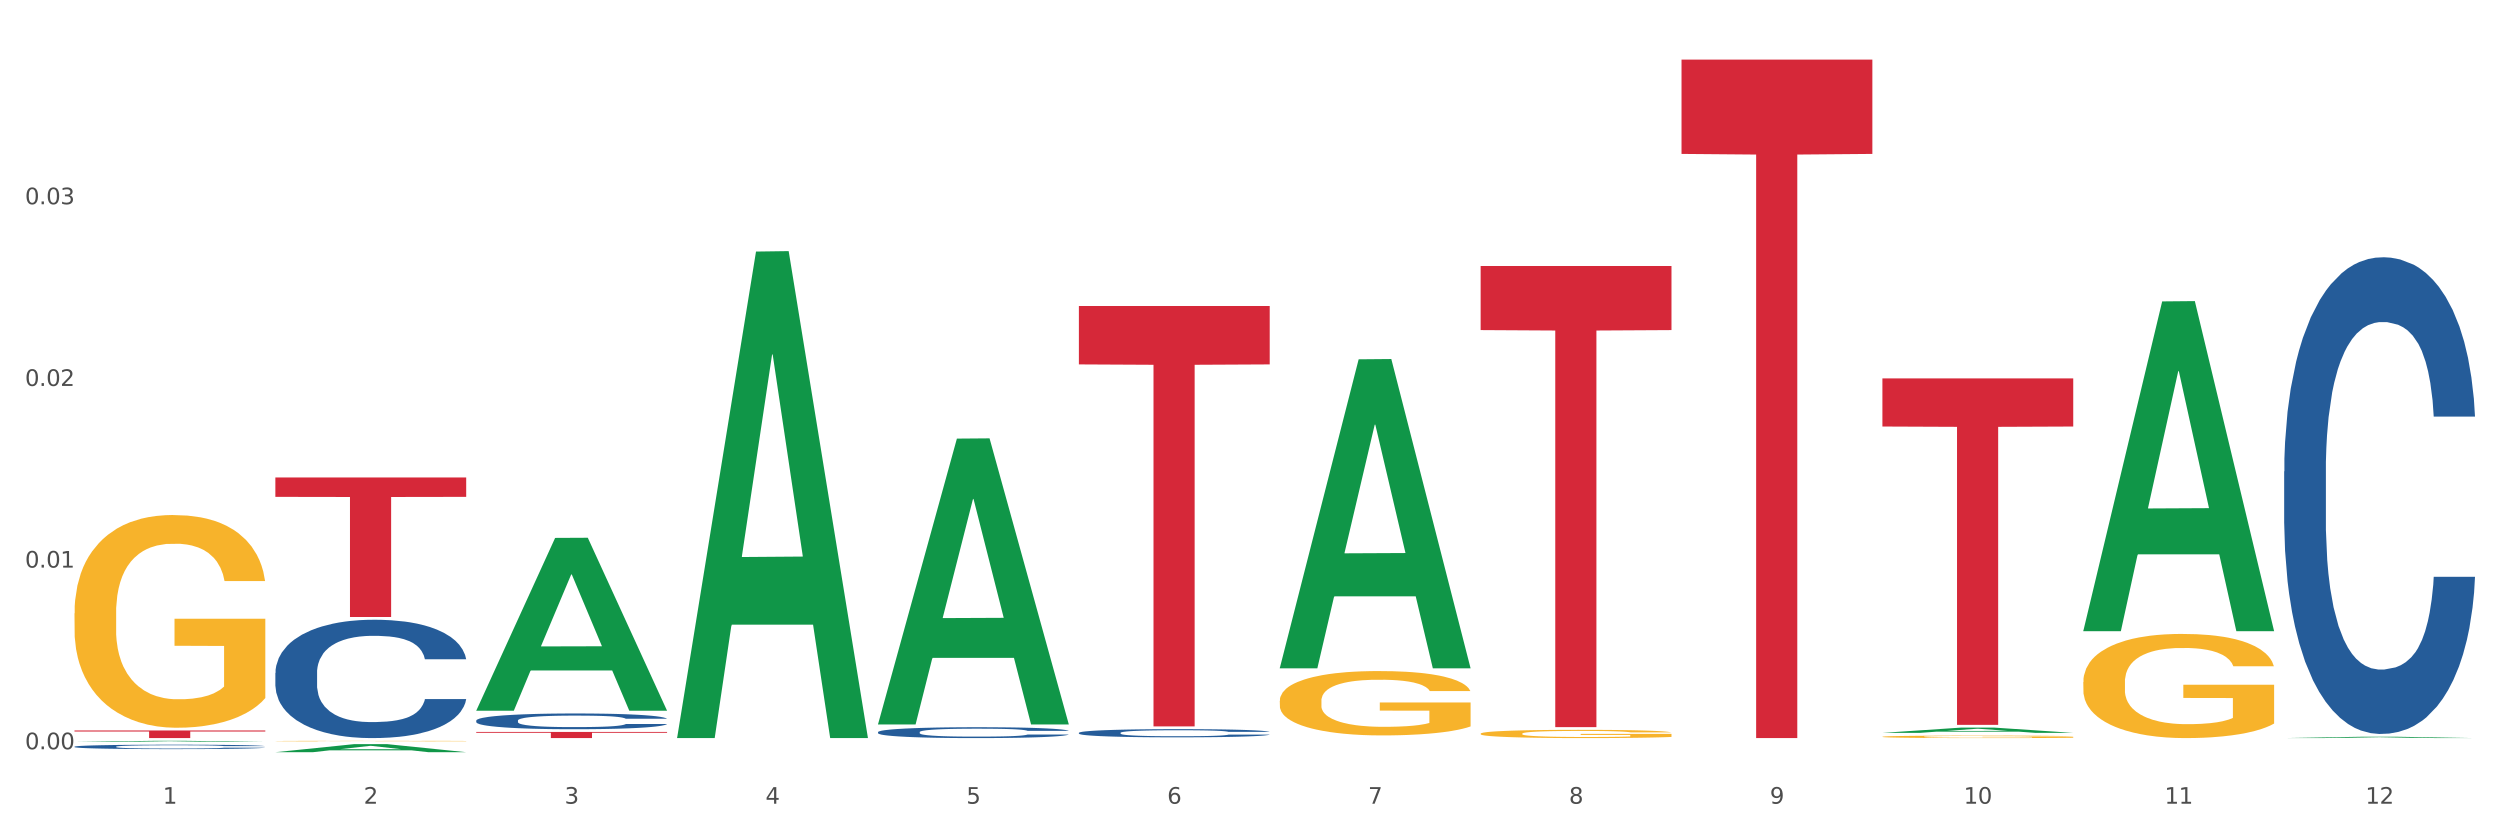 <?xml version="1.0" encoding="utf-8" standalone="no"?>
<!DOCTYPE svg PUBLIC "-//W3C//DTD SVG 1.1//EN"
  "http://www.w3.org/Graphics/SVG/1.1/DTD/svg11.dtd">
<svg xmlns:xlink="http://www.w3.org/1999/xlink" width="1080pt" height="360pt" viewBox="0 0 1080 360" xmlns="http://www.w3.org/2000/svg" version="1.1">
 <rect x="0" y="0" width="1080" height="360" fill="#333333" stroke="none"/>
 <defs>
  <style type="text/css">*{stroke-linejoin: round; stroke-linecap: butt}</style>
 </defs>
 <g id="figure_1">
  <g id="patch_1">
   <path d="M 0 360 
L 1080 360 
L 1080 0 
L 0 0 
z
" style="fill: #ffffff; stroke: #ffffff; stroke-linejoin: miter"/>
  </g>
  <g id="axes_1">
   <g id="matplotlib.axis_1">
    <g id="xtick_1">
     <g id="text_1">
      <!-- 1 -->
      <g style="fill: #4d4d4d" transform="translate(70.342 347.204) scale(0.096 -0.096)">
       <defs>
        <path id="DejaVuSans-31" d="M 794 531 
L 1825 531 
L 1825 4091 
L 703 3866 
L 703 4441 
L 1819 4666 
L 2450 4666 
L 2450 531 
L 3481 531 
L 3481 0 
L 794 0 
L 794 531 
z
" transform="scale(0.016)"/>
       </defs>
       <use xlink:href="#DejaVuSans-31"/>
      </g>
     </g>
    </g>
    <g id="xtick_2">
     <g id="text_2">
      <!-- 2 -->
      <g style="fill: #4d4d4d" transform="translate(157.122 347.204) scale(0.096 -0.096)">
       <defs>
        <path id="DejaVuSans-32" d="M 1228 531 
L 3431 531 
L 3431 0 
L 469 0 
L 469 531 
Q 828 903 1448 1529 
Q 2069 2156 2228 2338 
Q 2531 2678 2651 2914 
Q 2772 3150 2772 3378 
Q 2772 3750 2511 3984 
Q 2250 4219 1831 4219 
Q 1534 4219 1204 4116 
Q 875 4013 500 3803 
L 500 4441 
Q 881 4594 1212 4672 
Q 1544 4750 1819 4750 
Q 2544 4750 2975 4387 
Q 3406 4025 3406 3419 
Q 3406 3131 3298 2873 
Q 3191 2616 2906 2266 
Q 2828 2175 2409 1742 
Q 1991 1309 1228 531 
z
" transform="scale(0.016)"/>
       </defs>
       <use xlink:href="#DejaVuSans-32"/>
      </g>
     </g>
    </g>
    <g id="xtick_3">
     <g id="text_3">
      <!-- 3 -->
      <g style="fill: #4d4d4d" transform="translate(243.902 347.204) scale(0.096 -0.096)">
       <defs>
        <path id="DejaVuSans-33" d="M 2597 2516 
Q 3050 2419 3304 2112 
Q 3559 1806 3559 1356 
Q 3559 666 3084 287 
Q 2609 -91 1734 -91 
Q 1441 -91 1130 -33 
Q 819 25 488 141 
L 488 750 
Q 750 597 1062 519 
Q 1375 441 1716 441 
Q 2309 441 2620 675 
Q 2931 909 2931 1356 
Q 2931 1769 2642 2001 
Q 2353 2234 1838 2234 
L 1294 2234 
L 1294 2753 
L 1863 2753 
Q 2328 2753 2575 2939 
Q 2822 3125 2822 3475 
Q 2822 3834 2567 4026 
Q 2313 4219 1838 4219 
Q 1578 4219 1281 4162 
Q 984 4106 628 3988 
L 628 4550 
Q 988 4650 1302 4700 
Q 1616 4750 1894 4750 
Q 2613 4750 3031 4423 
Q 3450 4097 3450 3541 
Q 3450 3153 3228 2886 
Q 3006 2619 2597 2516 
z
" transform="scale(0.016)"/>
       </defs>
       <use xlink:href="#DejaVuSans-33"/>
      </g>
     </g>
    </g>
    <g id="xtick_4">
     <g id="text_4">
      <!-- 4 -->
      <g style="fill: #4d4d4d" transform="translate(330.683 347.204) scale(0.096 -0.096)">
       <defs>
        <path id="DejaVuSans-34" d="M 2419 4116 
L 825 1625 
L 2419 1625 
L 2419 4116 
z
M 2253 4666 
L 3047 4666 
L 3047 1625 
L 3713 1625 
L 3713 1100 
L 3047 1100 
L 3047 0 
L 2419 0 
L 2419 1100 
L 313 1100 
L 313 1709 
L 2253 4666 
z
" transform="scale(0.016)"/>
       </defs>
       <use xlink:href="#DejaVuSans-34"/>
      </g>
     </g>
    </g>
    <g id="xtick_5">
     <g id="text_5">
      <!-- 5 -->
      <g style="fill: #4d4d4d" transform="translate(417.463 347.204) scale(0.096 -0.096)">
       <defs>
        <path id="DejaVuSans-35" d="M 691 4666 
L 3169 4666 
L 3169 4134 
L 1269 4134 
L 1269 2991 
Q 1406 3038 1543 3061 
Q 1681 3084 1819 3084 
Q 2600 3084 3056 2656 
Q 3513 2228 3513 1497 
Q 3513 744 3044 326 
Q 2575 -91 1722 -91 
Q 1428 -91 1123 -41 
Q 819 9 494 109 
L 494 744 
Q 775 591 1075 516 
Q 1375 441 1709 441 
Q 2250 441 2565 725 
Q 2881 1009 2881 1497 
Q 2881 1984 2565 2268 
Q 2250 2553 1709 2553 
Q 1456 2553 1204 2497 
Q 953 2441 691 2322 
L 691 4666 
z
" transform="scale(0.016)"/>
       </defs>
       <use xlink:href="#DejaVuSans-35"/>
      </g>
     </g>
    </g>
    <g id="xtick_6">
     <g id="text_6">
      <!-- 6 -->
      <g style="fill: #4d4d4d" transform="translate(504.243 347.204) scale(0.096 -0.096)">
       <defs>
        <path id="DejaVuSans-36" d="M 2113 2584 
Q 1688 2584 1439 2293 
Q 1191 2003 1191 1497 
Q 1191 994 1439 701 
Q 1688 409 2113 409 
Q 2538 409 2786 701 
Q 3034 994 3034 1497 
Q 3034 2003 2786 2293 
Q 2538 2584 2113 2584 
z
M 3366 4563 
L 3366 3988 
Q 3128 4100 2886 4159 
Q 2644 4219 2406 4219 
Q 1781 4219 1451 3797 
Q 1122 3375 1075 2522 
Q 1259 2794 1537 2939 
Q 1816 3084 2150 3084 
Q 2853 3084 3261 2657 
Q 3669 2231 3669 1497 
Q 3669 778 3244 343 
Q 2819 -91 2113 -91 
Q 1303 -91 875 529 
Q 447 1150 447 2328 
Q 447 3434 972 4092 
Q 1497 4750 2381 4750 
Q 2619 4750 2861 4703 
Q 3103 4656 3366 4563 
z
" transform="scale(0.016)"/>
       </defs>
       <use xlink:href="#DejaVuSans-36"/>
      </g>
     </g>
    </g>
    <g id="xtick_7">
     <g id="text_7">
      <!-- 7 -->
      <g style="fill: #4d4d4d" transform="translate(591.024 347.204) scale(0.096 -0.096)">
       <defs>
        <path id="DejaVuSans-37" d="M 525 4666 
L 3525 4666 
L 3525 4397 
L 1831 0 
L 1172 0 
L 2766 4134 
L 525 4134 
L 525 4666 
z
" transform="scale(0.016)"/>
       </defs>
       <use xlink:href="#DejaVuSans-37"/>
      </g>
     </g>
    </g>
    <g id="xtick_8">
     <g id="text_8">
      <!-- 8 -->
      <g style="fill: #4d4d4d" transform="translate(677.804 347.204) scale(0.096 -0.096)">
       <defs>
        <path id="DejaVuSans-38" d="M 2034 2216 
Q 1584 2216 1326 1975 
Q 1069 1734 1069 1313 
Q 1069 891 1326 650 
Q 1584 409 2034 409 
Q 2484 409 2743 651 
Q 3003 894 3003 1313 
Q 3003 1734 2745 1975 
Q 2488 2216 2034 2216 
z
M 1403 2484 
Q 997 2584 770 2862 
Q 544 3141 544 3541 
Q 544 4100 942 4425 
Q 1341 4750 2034 4750 
Q 2731 4750 3128 4425 
Q 3525 4100 3525 3541 
Q 3525 3141 3298 2862 
Q 3072 2584 2669 2484 
Q 3125 2378 3379 2068 
Q 3634 1759 3634 1313 
Q 3634 634 3220 271 
Q 2806 -91 2034 -91 
Q 1263 -91 848 271 
Q 434 634 434 1313 
Q 434 1759 690 2068 
Q 947 2378 1403 2484 
z
M 1172 3481 
Q 1172 3119 1398 2916 
Q 1625 2713 2034 2713 
Q 2441 2713 2670 2916 
Q 2900 3119 2900 3481 
Q 2900 3844 2670 4047 
Q 2441 4250 2034 4250 
Q 1625 4250 1398 4047 
Q 1172 3844 1172 3481 
z
" transform="scale(0.016)"/>
       </defs>
       <use xlink:href="#DejaVuSans-38"/>
      </g>
     </g>
    </g>
    <g id="xtick_9">
     <g id="text_9">
      <!-- 9 -->
      <g style="fill: #4d4d4d" transform="translate(764.584 347.204) scale(0.096 -0.096)">
       <defs>
        <path id="DejaVuSans-39" d="M 703 97 
L 703 672 
Q 941 559 1184 500 
Q 1428 441 1663 441 
Q 2288 441 2617 861 
Q 2947 1281 2994 2138 
Q 2813 1869 2534 1725 
Q 2256 1581 1919 1581 
Q 1219 1581 811 2004 
Q 403 2428 403 3163 
Q 403 3881 828 4315 
Q 1253 4750 1959 4750 
Q 2769 4750 3195 4129 
Q 3622 3509 3622 2328 
Q 3622 1225 3098 567 
Q 2575 -91 1691 -91 
Q 1453 -91 1209 -44 
Q 966 3 703 97 
z
M 1959 2075 
Q 2384 2075 2632 2365 
Q 2881 2656 2881 3163 
Q 2881 3666 2632 3958 
Q 2384 4250 1959 4250 
Q 1534 4250 1286 3958 
Q 1038 3666 1038 3163 
Q 1038 2656 1286 2365 
Q 1534 2075 1959 2075 
z
" transform="scale(0.016)"/>
       </defs>
       <use xlink:href="#DejaVuSans-39"/>
      </g>
     </g>
    </g>
    <g id="xtick_10">
     <g id="text_10">
      <!-- 10 -->
      <g style="fill: #4d4d4d" transform="translate(848.311 347.204) scale(0.096 -0.096)">
       <defs>
        <path id="DejaVuSans-30" d="M 2034 4250 
Q 1547 4250 1301 3770 
Q 1056 3291 1056 2328 
Q 1056 1369 1301 889 
Q 1547 409 2034 409 
Q 2525 409 2770 889 
Q 3016 1369 3016 2328 
Q 3016 3291 2770 3770 
Q 2525 4250 2034 4250 
z
M 2034 4750 
Q 2819 4750 3233 4129 
Q 3647 3509 3647 2328 
Q 3647 1150 3233 529 
Q 2819 -91 2034 -91 
Q 1250 -91 836 529 
Q 422 1150 422 2328 
Q 422 3509 836 4129 
Q 1250 4750 2034 4750 
z
" transform="scale(0.016)"/>
       </defs>
       <use xlink:href="#DejaVuSans-31"/>
       <use xlink:href="#DejaVuSans-30" transform="translate(63.623 0)"/>
      </g>
     </g>
    </g>
    <g id="xtick_11">
     <g id="text_11">
      <!-- 11 -->
      <g style="fill: #4d4d4d" transform="translate(935.091 347.204) scale(0.096 -0.096)">
       <use xlink:href="#DejaVuSans-31"/>
       <use xlink:href="#DejaVuSans-31" transform="translate(63.623 0)"/>
      </g>
     </g>
    </g>
    <g id="xtick_12">
     <g id="text_12">
      <!-- 12 -->
      <g style="fill: #4d4d4d" transform="translate(1021.871 347.204) scale(0.096 -0.096)">
       <use xlink:href="#DejaVuSans-31"/>
       <use xlink:href="#DejaVuSans-32" transform="translate(63.623 0)"/>
      </g>
     </g>
    </g>
    <g id="xtick_13"/>
    <g id="xtick_14"/>
    <g id="xtick_15"/>
    <g id="xtick_16"/>
    <g id="xtick_17"/>
    <g id="xtick_18"/>
    <g id="xtick_19"/>
    <g id="xtick_20"/>
    <g id="xtick_21"/>
    <g id="xtick_22"/>
    <g id="xtick_23"/>
   </g>
   <g id="matplotlib.axis_2">
    <g id="ytick_1">
     <g id="text_13">
      <!-- 0.00 -->
      <g style="fill: #4d4d4d" transform="translate(10.8 323.682) scale(0.096 -0.096)">
       <defs>
        <path id="DejaVuSans-2e" d="M 684 794 
L 1344 794 
L 1344 0 
L 684 0 
L 684 794 
z
" transform="scale(0.016)"/>
       </defs>
       <use xlink:href="#DejaVuSans-30"/>
       <use xlink:href="#DejaVuSans-2e" transform="translate(63.623 0)"/>
       <use xlink:href="#DejaVuSans-30" transform="translate(95.41 0)"/>
       <use xlink:href="#DejaVuSans-30" transform="translate(159.033 0)"/>
      </g>
     </g>
    </g>
    <g id="ytick_2">
     <g id="text_14">
      <!-- 0.01 -->
      <g style="fill: #4d4d4d" transform="translate(10.8 245.202) scale(0.096 -0.096)">
       <use xlink:href="#DejaVuSans-30"/>
       <use xlink:href="#DejaVuSans-2e" transform="translate(63.623 0)"/>
       <use xlink:href="#DejaVuSans-30" transform="translate(95.41 0)"/>
       <use xlink:href="#DejaVuSans-31" transform="translate(159.033 0)"/>
      </g>
     </g>
    </g>
    <g id="ytick_3">
     <g id="text_15">
      <!-- 0.02 -->
      <g style="fill: #4d4d4d" transform="translate(10.8 166.722) scale(0.096 -0.096)">
       <use xlink:href="#DejaVuSans-30"/>
       <use xlink:href="#DejaVuSans-2e" transform="translate(63.623 0)"/>
       <use xlink:href="#DejaVuSans-30" transform="translate(95.41 0)"/>
       <use xlink:href="#DejaVuSans-32" transform="translate(159.033 0)"/>
      </g>
     </g>
    </g>
    <g id="ytick_4">
     <g id="text_16">
      <!-- 0.03 -->
      <g style="fill: #4d4d4d" transform="translate(10.8 88.242) scale(0.096 -0.096)">
       <use xlink:href="#DejaVuSans-30"/>
       <use xlink:href="#DejaVuSans-2e" transform="translate(63.623 0)"/>
       <use xlink:href="#DejaVuSans-30" transform="translate(95.41 0)"/>
       <use xlink:href="#DejaVuSans-33" transform="translate(159.033 0)"/>
      </g>
     </g>
    </g>
    <g id="ytick_5"/>
    <g id="ytick_6"/>
    <g id="ytick_7"/>
    <g id="ytick_8"/>
   </g>
   <g id="PolyCollection_1">
    <path d="M 32.175 320.521 
L 32.26 320.52 
L 66.256 320.035 
L 80.365 320.035 
L 114.616 320.521 
L 98.298 320.521 
L 90.904 320.408 
L 55.803 320.408 
L 55.548 320.41 
L 48.408 320.521 
L 32.175 320.521 
L 32.175 320.521 
L 60.222 320.34 
L 86.484 320.34 
L 73.481 320.138 
L 73.311 320.138 
L 73.141 320.139 
L 60.137 320.34 
L 60.222 320.34 
L 32.175 320.521 
z
" clip-path="url(#pc1772001e5)" style="fill: #109648"/>
    <path d="M 813.198 318.277 
L 813.295 318.276 
L 813.295 318.24 
L 813.49 318.209 
L 814.463 318.135 
L 815.923 318.074 
L 816.994 318.042 
L 818.065 318.015 
L 819.33 317.988 
L 820.887 317.961 
L 823.71 317.92 
L 825.462 317.9 
L 827.603 317.878 
L 831.497 317.846 
L 834.319 317.829 
L 837.239 317.814 
L 842.009 317.796 
L 845.123 317.788 
L 848.433 317.782 
L 852.423 317.778 
L 855.441 317.777 
L 862.059 317.78 
L 867.705 317.789 
L 870.43 317.796 
L 873.934 317.808 
L 875.783 317.816 
L 878.801 317.832 
L 881.915 317.852 
L 884.057 317.87 
L 887.269 317.904 
L 889.702 317.937 
L 891.941 317.979 
L 893.109 318.007 
L 893.985 318.034 
L 894.763 318.064 
L 895.542 318.113 
L 878.022 318.113 
L 877.341 318.078 
L 876.27 318.046 
L 874.713 318.014 
L 873.35 317.994 
L 871.014 317.97 
L 868.873 317.954 
L 866.634 317.942 
L 863.909 317.932 
L 861.767 317.927 
L 858.75 317.923 
L 852.813 317.924 
L 848.822 317.932 
L 846.097 317.942 
L 844.345 317.951 
L 842.787 317.961 
L 841.035 317.975 
L 838.991 317.995 
L 837.531 318.014 
L 836.071 318.038 
L 834.903 318.061 
L 833.833 318.089 
L 832.957 318.119 
L 832.275 318.149 
L 831.691 318.187 
L 831.205 318.249 
L 831.205 318.384 
L 831.399 318.415 
L 831.886 318.455 
L 832.47 318.486 
L 833.443 318.522 
L 834.319 318.547 
L 835.974 318.582 
L 837.823 318.612 
L 839.283 318.631 
L 840.743 318.646 
L 843.274 318.668 
L 846.097 318.686 
L 848.53 318.697 
L 851.839 318.707 
L 854.078 318.711 
L 856.025 318.713 
L 860.794 318.713 
L 864.201 318.71 
L 867.997 318.703 
L 870.917 318.694 
L 873.35 318.683 
L 876.075 318.665 
L 877.827 318.648 
L 877.827 318.442 
L 856.414 318.441 
L 856.414 318.304 
L 895.639 318.304 
L 895.639 318.707 
L 893.985 318.727 
L 892.135 318.746 
L 890.189 318.763 
L 887.269 318.784 
L 883.765 318.803 
L 880.65 318.817 
L 877.341 318.829 
L 873.447 318.84 
L 868.386 318.85 
L 865.271 318.854 
L 861.378 318.857 
L 856.803 318.858 
L 852.813 318.856 
L 848.919 318.851 
L 844.831 318.842 
L 840.841 318.829 
L 837.823 318.816 
L 834.806 318.8 
L 831.594 318.78 
L 829.063 318.76 
L 827.117 318.742 
L 824.975 318.719 
L 822.639 318.69 
L 820.887 318.663 
L 819.33 318.636 
L 817.675 318.6 
L 816.507 318.569 
L 815.339 318.531 
L 814.658 318.502 
L 813.879 318.458 
L 813.295 318.396 
L 813.198 318.277 
z
" clip-path="url(#pc1772001e5)" style="fill: #f7b32b"/>
    <path d="M 899.978 294.651 
L 900.076 294.61 
L 900.076 293.131 
L 900.27 291.857 
L 901.244 288.774 
L 902.704 286.226 
L 903.774 284.87 
L 904.845 283.761 
L 906.11 282.651 
L 907.668 281.5 
L 910.49 279.815 
L 912.242 278.952 
L 914.384 278.048 
L 918.277 276.733 
L 921.1 275.993 
L 924.02 275.377 
L 928.789 274.637 
L 931.904 274.308 
L 935.213 274.062 
L 939.204 273.897 
L 942.221 273.856 
L 948.84 273.979 
L 954.485 274.349 
L 957.21 274.637 
L 960.714 275.13 
L 962.564 275.459 
L 965.581 276.116 
L 968.696 276.979 
L 970.837 277.719 
L 974.049 279.117 
L 976.482 280.514 
L 978.721 282.24 
L 979.889 283.432 
L 980.765 284.541 
L 981.544 285.815 
L 982.322 287.829 
L 964.802 287.829 
L 964.121 286.391 
L 963.05 285.035 
L 961.493 283.719 
L 960.13 282.897 
L 957.794 281.87 
L 955.653 281.212 
L 953.414 280.719 
L 950.689 280.308 
L 948.548 280.103 
L 945.53 279.938 
L 939.593 279.98 
L 935.602 280.308 
L 932.877 280.719 
L 931.125 281.089 
L 929.568 281.5 
L 927.816 282.076 
L 925.772 282.939 
L 924.312 283.719 
L 922.852 284.706 
L 921.684 285.692 
L 920.613 286.843 
L 919.737 288.076 
L 919.056 289.35 
L 918.472 290.911 
L 917.985 293.501 
L 917.985 299.131 
L 918.18 300.405 
L 918.666 302.09 
L 919.25 303.364 
L 920.224 304.884 
L 921.1 305.912 
L 922.754 307.391 
L 924.604 308.624 
L 926.064 309.405 
L 927.524 310.063 
L 930.054 310.967 
L 932.877 311.707 
L 935.31 312.159 
L 938.62 312.57 
L 940.858 312.734 
L 942.805 312.816 
L 947.574 312.816 
L 950.981 312.693 
L 954.777 312.405 
L 957.697 312.035 
L 960.13 311.583 
L 962.856 310.844 
L 964.608 310.145 
L 964.608 301.556 
L 943.194 301.515 
L 943.194 295.802 
L 982.42 295.802 
L 982.42 312.57 
L 980.765 313.433 
L 978.916 314.214 
L 976.969 314.912 
L 974.049 315.775 
L 970.545 316.597 
L 967.43 317.173 
L 964.121 317.666 
L 960.228 318.118 
L 955.166 318.529 
L 952.052 318.693 
L 948.158 318.816 
L 943.584 318.858 
L 939.593 318.775 
L 935.7 318.57 
L 931.612 318.2 
L 927.621 317.666 
L 924.604 317.131 
L 921.586 316.474 
L 918.374 315.611 
L 915.844 314.789 
L 913.897 314.049 
L 911.756 313.104 
L 909.42 311.871 
L 907.668 310.761 
L 906.11 309.611 
L 904.456 308.131 
L 903.288 306.857 
L 902.12 305.254 
L 901.438 304.063 
L 900.66 302.213 
L 900.076 299.624 
L 899.978 294.651 
z
" clip-path="url(#pc1772001e5)" style="fill: #f7b32b"/>
    <path d="M 726.418 25.759 
L 808.859 25.759 
L 808.859 66.49 
L 776.429 66.766 
L 776.429 318.858 
L 758.652 318.858 
L 758.652 66.766 
L 726.418 66.49 
L 726.418 26.035 
L 726.418 25.759 
z
" clip-path="url(#pc1772001e5)" style="fill: #d62839"/>
    <path d="M 32.175 264.956 
L 32.272 264.872 
L 32.272 261.85 
L 32.467 259.248 
L 33.44 252.953 
L 34.9 247.749 
L 35.971 244.979 
L 37.042 242.713 
L 38.307 240.446 
L 39.864 238.096 
L 42.687 234.655 
L 44.439 232.892 
L 46.58 231.046 
L 50.474 228.36 
L 53.296 226.849 
L 56.216 225.59 
L 60.986 224.079 
L 64.1 223.407 
L 67.41 222.904 
L 71.4 222.568 
L 74.418 222.484 
L 81.036 222.736 
L 86.682 223.491 
L 89.407 224.079 
L 92.911 225.086 
L 94.76 225.758 
L 97.778 227.101 
L 100.892 228.863 
L 103.034 230.374 
L 106.246 233.228 
L 108.679 236.082 
L 110.918 239.607 
L 112.086 242.041 
L 112.962 244.307 
L 113.74 246.91 
L 114.519 251.022 
L 96.999 251.022 
L 96.318 248.085 
L 95.247 245.315 
L 93.69 242.629 
L 92.327 240.95 
L 89.991 238.852 
L 87.85 237.509 
L 85.611 236.501 
L 82.886 235.662 
L 80.744 235.242 
L 77.727 234.907 
L 71.79 234.991 
L 67.799 235.662 
L 65.074 236.501 
L 63.322 237.257 
L 61.764 238.096 
L 60.012 239.271 
L 57.968 241.034 
L 56.508 242.629 
L 55.048 244.643 
L 53.88 246.658 
L 52.81 249.008 
L 51.934 251.526 
L 51.252 254.128 
L 50.668 257.318 
L 50.182 262.606 
L 50.182 274.105 
L 50.376 276.707 
L 50.863 280.148 
L 51.447 282.75 
L 52.42 285.856 
L 53.296 287.954 
L 54.951 290.976 
L 56.8 293.494 
L 58.26 295.089 
L 59.72 296.432 
L 62.251 298.278 
L 65.074 299.789 
L 67.507 300.712 
L 70.816 301.552 
L 73.055 301.888 
L 75.002 302.055 
L 79.771 302.055 
L 83.178 301.804 
L 86.974 301.216 
L 89.894 300.461 
L 92.327 299.537 
L 95.052 298.026 
L 96.804 296.6 
L 96.804 279.057 
L 75.391 278.973 
L 75.391 267.306 
L 114.616 267.306 
L 114.616 301.552 
L 112.962 303.314 
L 111.112 304.909 
L 109.166 306.336 
L 106.246 308.099 
L 102.742 309.777 
L 99.627 310.953 
L 96.318 311.96 
L 92.424 312.883 
L 87.363 313.722 
L 84.248 314.058 
L 80.355 314.31 
L 75.78 314.394 
L 71.79 314.226 
L 67.896 313.806 
L 63.808 313.051 
L 59.818 311.96 
L 56.8 310.869 
L 53.783 309.526 
L 50.571 307.763 
L 48.04 306.084 
L 46.094 304.573 
L 43.952 302.643 
L 41.616 300.125 
L 39.864 297.859 
L 38.307 295.508 
L 36.652 292.487 
L 35.484 289.885 
L 34.316 286.611 
L 33.635 284.177 
L 32.856 280.4 
L 32.272 275.112 
L 32.175 264.956 
z
" clip-path="url(#pc1772001e5)" style="fill: #f7b32b"/>
    <path d="M 986.759 203.669 
L 986.856 203.481 
L 986.856 198.214 
L 987.148 191.067 
L 988.22 177.901 
L 989.585 167.932 
L 991.923 156.271 
L 993.19 151.381 
L 994.847 145.926 
L 998.258 137.086 
L 1002.156 129.562 
L 1004.884 125.425 
L 1006.93 122.791 
L 1011.511 118.089 
L 1014.142 116.02 
L 1016.87 114.327 
L 1019.209 113.199 
L 1023.107 111.882 
L 1026.225 111.318 
L 1029.831 111.13 
L 1032.852 111.318 
L 1036.847 112.07 
L 1042.694 114.327 
L 1044.935 115.644 
L 1047.956 117.901 
L 1051.075 120.91 
L 1053.608 123.92 
L 1056.532 128.246 
L 1059.553 133.888 
L 1062.476 141.036 
L 1064.522 147.619 
L 1066.179 154.578 
L 1067.641 163.042 
L 1068.713 172.258 
L 1069.2 179.97 
L 1051.367 179.97 
L 1050.88 173.011 
L 1049.905 165.487 
L 1048.931 160.409 
L 1047.859 156.271 
L 1046.202 151.569 
L 1044.74 148.559 
L 1042.304 144.986 
L 1040.063 142.729 
L 1038.211 141.412 
L 1035.97 140.283 
L 1031.195 139.155 
L 1027.784 139.155 
L 1025.641 139.531 
L 1023.009 140.472 
L 1020.768 141.788 
L 1018.137 144.045 
L 1016.091 146.49 
L 1014.044 149.688 
L 1012.875 151.945 
L 1011.121 156.083 
L 1009.951 159.468 
L 1008.392 165.299 
L 1007.515 169.437 
L 1005.956 180.158 
L 1005.274 188.057 
L 1004.982 193.512 
L 1004.787 199.531 
L 1004.787 228.872 
L 1005.371 242.038 
L 1005.859 247.681 
L 1006.638 254.076 
L 1008.1 262.352 
L 1010.244 270.439 
L 1012.485 276.27 
L 1014.337 279.844 
L 1016.091 282.477 
L 1017.845 284.546 
L 1019.989 286.427 
L 1021.743 287.555 
L 1024.374 288.684 
L 1027.492 289.248 
L 1029.928 289.248 
L 1034.898 288.308 
L 1037.139 287.367 
L 1039.283 286.051 
L 1041.622 283.982 
L 1043.474 281.725 
L 1044.546 280.032 
L 1046.3 276.458 
L 1047.664 272.696 
L 1048.833 268.37 
L 1049.613 264.609 
L 1050.49 258.966 
L 1051.172 252.571 
L 1051.367 249.186 
L 1069.2 249.186 
L 1068.81 255.957 
L 1068.128 262.54 
L 1066.764 271.38 
L 1065.692 276.458 
L 1064.035 282.665 
L 1062.281 287.932 
L 1059.845 293.762 
L 1057.604 298.088 
L 1055.265 301.85 
L 1052.731 305.236 
L 1048.151 309.938 
L 1046.495 311.254 
L 1042.986 313.511 
L 1040.258 314.828 
L 1036.262 316.145 
L 1032.17 316.897 
L 1027.882 317.085 
L 1024.081 316.709 
L 1019.891 315.58 
L 1017.26 314.452 
L 1014.337 312.759 
L 1010.926 310.126 
L 1007.71 306.928 
L 1004.689 303.167 
L 1001.863 298.841 
L 999.232 293.95 
L 995.821 285.863 
L 993.288 277.963 
L 991.436 270.628 
L 990.169 264.421 
L 988.903 256.521 
L 988.22 251.067 
L 987.148 237.9 
L 986.759 225.675 
L 986.759 203.669 
z
" clip-path="url(#pc1772001e5)" style="fill: #255c99"/>
    <path d="M 466.077 316.579 
L 466.174 316.576 
L 466.174 316.485 
L 466.466 316.362 
L 467.538 316.135 
L 468.903 315.964 
L 471.241 315.763 
L 472.508 315.679 
L 474.165 315.585 
L 477.576 315.433 
L 481.474 315.304 
L 484.202 315.233 
L 486.248 315.187 
L 490.829 315.106 
L 493.46 315.071 
L 496.188 315.042 
L 498.527 315.022 
L 502.425 315 
L 505.543 314.99 
L 509.149 314.987 
L 512.17 314.99 
L 516.165 315.003 
L 522.012 315.042 
L 524.253 315.064 
L 527.274 315.103 
L 530.393 315.155 
L 532.926 315.207 
L 535.85 315.281 
L 538.871 315.378 
L 541.794 315.501 
L 543.84 315.614 
L 545.497 315.734 
L 546.959 315.88 
L 548.031 316.038 
L 548.518 316.171 
L 530.685 316.171 
L 530.198 316.051 
L 529.223 315.922 
L 528.249 315.835 
L 527.177 315.763 
L 525.52 315.682 
L 524.058 315.631 
L 521.622 315.569 
L 519.381 315.53 
L 517.529 315.508 
L 515.288 315.488 
L 510.513 315.469 
L 507.102 315.469 
L 504.959 315.475 
L 502.327 315.491 
L 500.086 315.514 
L 497.455 315.553 
L 495.409 315.595 
L 493.362 315.65 
L 492.193 315.689 
L 490.439 315.76 
L 489.269 315.818 
L 487.71 315.919 
L 486.833 315.99 
L 485.274 316.174 
L 484.592 316.31 
L 484.3 316.404 
L 484.105 316.508 
L 484.105 317.012 
L 484.689 317.239 
L 485.177 317.336 
L 485.956 317.446 
L 487.418 317.589 
L 489.562 317.728 
L 491.803 317.828 
L 493.655 317.89 
L 495.409 317.935 
L 497.163 317.97 
L 499.307 318.003 
L 501.061 318.022 
L 503.692 318.042 
L 506.81 318.051 
L 509.246 318.051 
L 514.216 318.035 
L 516.457 318.019 
L 518.601 317.996 
L 520.94 317.961 
L 522.792 317.922 
L 523.864 317.893 
L 525.618 317.831 
L 526.982 317.767 
L 528.151 317.692 
L 528.931 317.627 
L 529.808 317.53 
L 530.49 317.42 
L 530.685 317.362 
L 548.518 317.362 
L 548.128 317.479 
L 547.446 317.592 
L 546.082 317.744 
L 545.01 317.831 
L 543.353 317.938 
L 541.599 318.029 
L 539.163 318.129 
L 536.922 318.203 
L 534.583 318.268 
L 532.049 318.326 
L 527.469 318.407 
L 525.813 318.43 
L 522.304 318.469 
L 519.576 318.491 
L 515.58 318.514 
L 511.488 318.527 
L 507.2 318.53 
L 503.399 318.524 
L 499.209 318.504 
L 496.578 318.485 
L 493.655 318.456 
L 490.244 318.411 
L 487.028 318.356 
L 484.007 318.291 
L 481.181 318.216 
L 478.55 318.132 
L 475.139 317.993 
L 472.606 317.857 
L 470.754 317.731 
L 469.487 317.624 
L 468.221 317.488 
L 467.538 317.394 
L 466.466 317.168 
L 466.077 316.957 
L 466.077 316.579 
z
" clip-path="url(#pc1772001e5)" style="fill: #255c99"/>
    <path d="M 379.296 316.269 
L 379.394 316.265 
L 379.394 316.144 
L 379.686 315.981 
L 380.758 315.681 
L 382.122 315.453 
L 384.461 315.187 
L 385.728 315.075 
L 387.385 314.951 
L 390.795 314.749 
L 394.693 314.577 
L 397.422 314.483 
L 399.468 314.423 
L 404.048 314.316 
L 406.679 314.268 
L 409.408 314.23 
L 411.747 314.204 
L 415.645 314.174 
L 418.763 314.161 
L 422.369 314.157 
L 425.389 314.161 
L 429.385 314.178 
L 435.232 314.23 
L 437.473 314.26 
L 440.494 314.311 
L 443.612 314.38 
L 446.146 314.449 
L 449.069 314.547 
L 452.09 314.676 
L 455.014 314.839 
L 457.06 314.99 
L 458.717 315.148 
L 460.178 315.342 
L 461.25 315.552 
L 461.738 315.728 
L 443.905 315.728 
L 443.417 315.569 
L 442.443 315.397 
L 441.468 315.281 
L 440.396 315.187 
L 438.74 315.08 
L 437.278 315.011 
L 434.842 314.929 
L 432.601 314.878 
L 430.749 314.848 
L 428.508 314.822 
L 423.733 314.796 
L 420.322 314.796 
L 418.178 314.805 
L 415.547 314.826 
L 413.306 314.856 
L 410.675 314.908 
L 408.628 314.964 
L 406.582 315.037 
L 405.413 315.088 
L 403.658 315.183 
L 402.489 315.26 
L 400.93 315.393 
L 400.053 315.488 
L 398.494 315.732 
L 397.812 315.913 
L 397.519 316.037 
L 397.324 316.174 
L 397.324 316.844 
L 397.909 317.145 
L 398.396 317.273 
L 399.176 317.419 
L 400.638 317.608 
L 402.781 317.793 
L 405.023 317.926 
L 406.874 318.008 
L 408.628 318.068 
L 410.382 318.115 
L 412.526 318.158 
L 414.28 318.184 
L 416.911 318.209 
L 420.03 318.222 
L 422.466 318.222 
L 427.436 318.201 
L 429.677 318.179 
L 431.821 318.149 
L 434.16 318.102 
L 436.011 318.05 
L 437.083 318.012 
L 438.837 317.93 
L 440.202 317.844 
L 441.371 317.746 
L 442.151 317.66 
L 443.028 317.531 
L 443.71 317.385 
L 443.905 317.308 
L 461.738 317.308 
L 461.348 317.462 
L 460.666 317.613 
L 459.301 317.814 
L 458.23 317.93 
L 456.573 318.072 
L 454.819 318.192 
L 452.383 318.325 
L 450.141 318.424 
L 447.803 318.51 
L 445.269 318.587 
L 440.689 318.694 
L 439.032 318.724 
L 435.524 318.776 
L 432.795 318.806 
L 428.8 318.836 
L 424.707 318.853 
L 420.42 318.858 
L 416.619 318.849 
L 412.429 318.823 
L 409.798 318.797 
L 406.874 318.759 
L 403.464 318.699 
L 400.248 318.626 
L 397.227 318.54 
L 394.401 318.441 
L 391.77 318.33 
L 388.359 318.145 
L 385.825 317.965 
L 383.974 317.797 
L 382.707 317.656 
L 381.44 317.475 
L 380.758 317.351 
L 379.686 317.05 
L 379.296 316.771 
L 379.296 316.269 
z
" clip-path="url(#pc1772001e5)" style="fill: #255c99"/>
    <path d="M 205.736 311.278 
L 205.833 311.271 
L 205.833 311.097 
L 206.125 310.861 
L 207.197 310.426 
L 208.562 310.097 
L 210.9 309.711 
L 212.167 309.55 
L 213.824 309.369 
L 217.235 309.077 
L 221.133 308.829 
L 223.861 308.692 
L 225.907 308.605 
L 230.488 308.449 
L 233.119 308.381 
L 235.847 308.325 
L 238.186 308.288 
L 242.084 308.244 
L 245.202 308.226 
L 248.808 308.219 
L 251.829 308.226 
L 255.824 308.25 
L 261.671 308.325 
L 263.912 308.369 
L 266.933 308.443 
L 270.052 308.543 
L 272.585 308.642 
L 275.509 308.785 
L 278.53 308.971 
L 281.453 309.208 
L 283.499 309.425 
L 285.156 309.655 
L 286.618 309.935 
L 287.69 310.24 
L 288.177 310.494 
L 270.344 310.494 
L 269.857 310.264 
L 268.882 310.016 
L 267.908 309.848 
L 266.836 309.711 
L 265.179 309.556 
L 263.717 309.456 
L 261.281 309.338 
L 259.04 309.264 
L 257.188 309.22 
L 254.947 309.183 
L 250.172 309.146 
L 246.761 309.146 
L 244.618 309.158 
L 241.986 309.189 
L 239.745 309.233 
L 237.114 309.307 
L 235.068 309.388 
L 233.021 309.494 
L 231.852 309.568 
L 230.098 309.705 
L 228.928 309.817 
L 227.369 310.01 
L 226.492 310.146 
L 224.933 310.501 
L 224.251 310.762 
L 223.959 310.942 
L 223.764 311.141 
L 223.764 312.111 
L 224.348 312.546 
L 224.836 312.732 
L 225.615 312.943 
L 227.077 313.217 
L 229.221 313.484 
L 231.462 313.677 
L 233.314 313.795 
L 235.068 313.882 
L 236.822 313.95 
L 238.966 314.013 
L 240.72 314.05 
L 243.351 314.087 
L 246.469 314.106 
L 248.905 314.106 
L 253.875 314.075 
L 256.116 314.044 
L 258.26 314 
L 260.599 313.932 
L 262.451 313.857 
L 263.523 313.801 
L 265.277 313.683 
L 266.641 313.559 
L 267.81 313.416 
L 268.59 313.292 
L 269.467 313.105 
L 270.149 312.894 
L 270.344 312.782 
L 288.177 312.782 
L 287.787 313.006 
L 287.105 313.223 
L 285.741 313.515 
L 284.669 313.683 
L 283.012 313.888 
L 281.258 314.062 
L 278.822 314.255 
L 276.581 314.398 
L 274.242 314.522 
L 271.708 314.634 
L 267.128 314.79 
L 265.472 314.833 
L 261.963 314.908 
L 259.235 314.951 
L 255.239 314.995 
L 251.147 315.02 
L 246.859 315.026 
L 243.058 315.013 
L 238.868 314.976 
L 236.237 314.939 
L 233.314 314.883 
L 229.903 314.796 
L 226.687 314.69 
L 223.666 314.566 
L 220.84 314.423 
L 218.209 314.261 
L 214.798 313.994 
L 212.265 313.733 
L 210.413 313.49 
L 209.146 313.285 
L 207.88 313.024 
L 207.197 312.844 
L 206.125 312.409 
L 205.736 312.005 
L 205.736 311.278 
z
" clip-path="url(#pc1772001e5)" style="fill: #255c99"/>
    <path d="M 118.955 290.699 
L 119.053 290.653 
L 119.053 289.345 
L 119.345 287.571 
L 120.417 284.302 
L 121.781 281.827 
L 124.12 278.932 
L 125.387 277.717 
L 127.044 276.363 
L 130.454 274.168 
L 134.352 272.301 
L 137.081 271.273 
L 139.127 270.619 
L 143.707 269.452 
L 146.338 268.938 
L 149.067 268.518 
L 151.406 268.238 
L 155.304 267.911 
L 158.422 267.771 
L 162.028 267.724 
L 165.048 267.771 
L 169.044 267.958 
L 174.891 268.518 
L 177.132 268.845 
L 180.153 269.405 
L 183.271 270.153 
L 185.805 270.9 
L 188.728 271.974 
L 191.749 273.375 
L 194.673 275.149 
L 196.719 276.783 
L 198.376 278.511 
L 199.837 280.613 
L 200.909 282.901 
L 201.397 284.815 
L 183.564 284.815 
L 183.076 283.088 
L 182.102 281.22 
L 181.127 279.959 
L 180.055 278.932 
L 178.399 277.764 
L 176.937 277.017 
L 174.501 276.13 
L 172.26 275.569 
L 170.408 275.242 
L 168.167 274.962 
L 163.392 274.682 
L 159.981 274.682 
L 157.837 274.776 
L 155.206 275.009 
L 152.965 275.336 
L 150.334 275.896 
L 148.287 276.503 
L 146.241 277.297 
L 145.071 277.858 
L 143.317 278.885 
L 142.148 279.725 
L 140.589 281.173 
L 139.712 282.2 
L 138.153 284.862 
L 137.471 286.823 
L 137.178 288.178 
L 136.983 289.672 
L 136.983 296.957 
L 137.568 300.225 
L 138.055 301.626 
L 138.835 303.214 
L 140.297 305.269 
L 142.44 307.277 
L 144.682 308.724 
L 146.533 309.612 
L 148.287 310.265 
L 150.041 310.779 
L 152.185 311.246 
L 153.939 311.526 
L 156.57 311.806 
L 159.689 311.946 
L 162.125 311.946 
L 167.095 311.713 
L 169.336 311.479 
L 171.48 311.153 
L 173.819 310.639 
L 175.67 310.079 
L 176.742 309.658 
L 178.496 308.771 
L 179.861 307.837 
L 181.03 306.763 
L 181.81 305.829 
L 182.687 304.428 
L 183.369 302.84 
L 183.564 302 
L 201.397 302 
L 201.007 303.681 
L 200.325 305.315 
L 198.96 307.51 
L 197.889 308.771 
L 196.232 310.312 
L 194.478 311.62 
L 192.042 313.067 
L 189.8 314.141 
L 187.462 315.075 
L 184.928 315.916 
L 180.348 317.083 
L 178.691 317.41 
L 175.183 317.97 
L 172.454 318.297 
L 168.459 318.624 
L 164.366 318.811 
L 160.079 318.858 
L 156.278 318.764 
L 152.088 318.484 
L 149.457 318.204 
L 146.533 317.784 
L 143.123 317.13 
L 139.907 316.336 
L 136.886 315.402 
L 134.06 314.328 
L 131.429 313.114 
L 128.018 311.106 
L 125.484 309.145 
L 123.633 307.323 
L 122.366 305.782 
L 121.099 303.821 
L 120.417 302.467 
L 119.345 299.198 
L 118.955 296.163 
L 118.955 290.699 
z
" clip-path="url(#pc1772001e5)" style="fill: #255c99"/>
    <path d="M 32.175 322.56 
L 32.272 322.558 
L 32.272 322.509 
L 32.565 322.443 
L 33.637 322.32 
L 35.001 322.227 
L 37.34 322.119 
L 38.607 322.073 
L 40.263 322.023 
L 43.674 321.94 
L 47.572 321.87 
L 50.3 321.832 
L 52.347 321.807 
L 56.927 321.763 
L 59.558 321.744 
L 62.287 321.728 
L 64.625 321.718 
L 68.523 321.706 
L 71.642 321.7 
L 75.247 321.699 
L 78.268 321.7 
L 82.263 321.707 
L 88.11 321.728 
L 90.352 321.741 
L 93.373 321.762 
L 96.491 321.79 
L 99.025 321.818 
L 101.948 321.858 
L 104.969 321.91 
L 107.892 321.977 
L 109.939 322.038 
L 111.595 322.103 
L 113.057 322.182 
L 114.129 322.268 
L 114.616 322.339 
L 96.783 322.339 
L 96.296 322.275 
L 95.322 322.205 
L 94.347 322.157 
L 93.275 322.119 
L 91.619 322.075 
L 90.157 322.047 
L 87.721 322.014 
L 85.479 321.993 
L 83.628 321.981 
L 81.386 321.97 
L 76.611 321.96 
L 73.201 321.96 
L 71.057 321.963 
L 68.426 321.972 
L 66.184 321.984 
L 63.553 322.005 
L 61.507 322.028 
L 59.461 322.058 
L 58.291 322.079 
L 56.537 322.117 
L 55.368 322.149 
L 53.809 322.203 
L 52.932 322.241 
L 51.372 322.341 
L 50.69 322.415 
L 50.398 322.466 
L 50.203 322.522 
L 50.203 322.795 
L 50.788 322.917 
L 51.275 322.97 
L 52.054 323.029 
L 53.516 323.106 
L 55.66 323.182 
L 57.901 323.236 
L 59.753 323.269 
L 61.507 323.294 
L 63.261 323.313 
L 65.405 323.331 
L 67.159 323.341 
L 69.79 323.352 
L 72.908 323.357 
L 75.345 323.357 
L 80.314 323.348 
L 82.556 323.339 
L 84.7 323.327 
L 87.038 323.308 
L 88.89 323.287 
L 89.962 323.271 
L 91.716 323.238 
L 93.08 323.203 
L 94.25 323.163 
L 95.029 323.127 
L 95.906 323.075 
L 96.588 323.015 
L 96.783 322.984 
L 114.616 322.984 
L 114.227 323.047 
L 113.544 323.108 
L 112.18 323.191 
L 111.108 323.238 
L 109.452 323.296 
L 107.697 323.345 
L 105.261 323.399 
L 103.02 323.439 
L 100.681 323.474 
L 98.148 323.506 
L 93.567 323.55 
L 91.911 323.562 
L 88.403 323.583 
L 85.674 323.595 
L 81.679 323.607 
L 77.586 323.614 
L 73.298 323.616 
L 69.498 323.613 
L 65.307 323.602 
L 62.676 323.592 
L 59.753 323.576 
L 56.342 323.551 
L 53.126 323.521 
L 50.105 323.486 
L 47.279 323.446 
L 44.648 323.401 
L 41.238 323.325 
L 38.704 323.252 
L 36.853 323.184 
L 35.586 323.126 
L 34.319 323.052 
L 33.637 323.001 
L 32.565 322.879 
L 32.175 322.765 
L 32.175 322.56 
z
" clip-path="url(#pc1772001e5)" style="fill: #255c99"/>
    <path d="M 32.175 315.571 
L 114.616 315.571 
L 114.616 316.028 
L 82.187 316.031 
L 82.187 318.858 
L 64.409 318.858 
L 64.409 316.031 
L 32.175 316.028 
L 32.175 315.574 
L 32.175 315.571 
z
" clip-path="url(#pc1772001e5)" style="fill: #d62839"/>
    <path d="M 118.955 206.267 
L 201.397 206.267 
L 201.397 214.644 
L 168.967 214.7 
L 168.967 266.547 
L 151.189 266.547 
L 151.189 214.7 
L 118.955 214.644 
L 118.955 206.323 
L 118.955 206.267 
z
" clip-path="url(#pc1772001e5)" style="fill: #d62839"/>
    <path d="M 205.736 316.203 
L 288.177 316.203 
L 288.177 316.572 
L 255.747 316.574 
L 255.747 318.858 
L 237.97 318.858 
L 237.97 316.574 
L 205.736 316.572 
L 205.736 316.205 
L 205.736 316.203 
z
" clip-path="url(#pc1772001e5)" style="fill: #d62839"/>
    <path d="M 466.077 132.18 
L 548.518 132.18 
L 548.518 157.421 
L 516.088 157.591 
L 516.088 313.81 
L 498.311 313.81 
L 498.311 157.591 
L 466.077 157.421 
L 466.077 132.351 
L 466.077 132.18 
z
" clip-path="url(#pc1772001e5)" style="fill: #d62839"/>
    <path d="M 639.637 114.916 
L 722.079 114.916 
L 722.079 142.597 
L 689.649 142.785 
L 689.649 314.111 
L 671.872 314.111 
L 671.872 142.785 
L 639.637 142.597 
L 639.637 115.103 
L 639.637 114.916 
z
" clip-path="url(#pc1772001e5)" style="fill: #d62839"/>
    <path d="M 639.637 316.937 
L 639.735 316.934 
L 639.735 316.817 
L 639.929 316.716 
L 640.903 316.471 
L 642.363 316.269 
L 643.433 316.161 
L 644.504 316.073 
L 645.769 315.985 
L 647.327 315.894 
L 650.149 315.76 
L 651.901 315.692 
L 654.043 315.62 
L 657.936 315.516 
L 660.759 315.457 
L 663.679 315.408 
L 668.448 315.35 
L 671.563 315.324 
L 674.872 315.304 
L 678.863 315.291 
L 681.88 315.288 
L 688.499 315.297 
L 694.144 315.327 
L 696.869 315.35 
L 700.373 315.389 
L 702.223 315.415 
L 705.24 315.467 
L 708.355 315.535 
L 710.496 315.594 
L 713.708 315.705 
L 716.141 315.816 
L 718.38 315.953 
L 719.548 316.047 
L 720.424 316.135 
L 721.203 316.236 
L 721.981 316.396 
L 704.461 316.396 
L 703.78 316.282 
L 702.709 316.174 
L 701.152 316.07 
L 699.789 316.005 
L 697.453 315.923 
L 695.312 315.871 
L 693.073 315.832 
L 690.348 315.8 
L 688.207 315.783 
L 685.189 315.77 
L 679.252 315.773 
L 675.261 315.8 
L 672.536 315.832 
L 670.784 315.861 
L 669.227 315.894 
L 667.475 315.94 
L 665.431 316.008 
L 663.971 316.07 
L 662.511 316.148 
L 661.343 316.227 
L 660.272 316.318 
L 659.396 316.416 
L 658.715 316.517 
L 658.131 316.641 
L 657.644 316.846 
L 657.644 317.293 
L 657.839 317.394 
L 658.325 317.527 
L 658.909 317.628 
L 659.883 317.749 
L 660.759 317.831 
L 662.413 317.948 
L 664.263 318.046 
L 665.723 318.108 
L 667.183 318.16 
L 669.713 318.232 
L 672.536 318.29 
L 674.969 318.326 
L 678.279 318.359 
L 680.517 318.372 
L 682.464 318.378 
L 687.233 318.378 
L 690.64 318.369 
L 694.436 318.346 
L 697.356 318.316 
L 699.789 318.281 
L 702.515 318.222 
L 704.267 318.166 
L 704.267 317.485 
L 682.853 317.482 
L 682.853 317.029 
L 722.079 317.029 
L 722.079 318.359 
L 720.424 318.427 
L 718.575 318.489 
L 716.628 318.545 
L 713.708 318.613 
L 710.204 318.678 
L 707.089 318.724 
L 703.78 318.763 
L 699.887 318.799 
L 694.825 318.831 
L 691.711 318.845 
L 687.817 318.854 
L 683.243 318.858 
L 679.252 318.851 
L 675.359 318.835 
L 671.271 318.805 
L 667.28 318.763 
L 664.263 318.721 
L 661.245 318.668 
L 658.033 318.6 
L 655.503 318.535 
L 653.556 318.476 
L 651.415 318.401 
L 649.079 318.303 
L 647.327 318.215 
L 645.769 318.124 
L 644.115 318.007 
L 642.947 317.906 
L 641.779 317.778 
L 641.097 317.684 
L 640.319 317.537 
L 639.735 317.332 
L 639.637 316.937 
z
" clip-path="url(#pc1772001e5)" style="fill: #f7b32b"/>
    <path d="M 552.857 302.747 
L 552.954 302.721 
L 552.954 301.807 
L 553.149 301.02 
L 554.122 299.115 
L 555.582 297.541 
L 556.653 296.703 
L 557.724 296.017 
L 558.989 295.332 
L 560.546 294.621 
L 563.369 293.58 
L 565.121 293.046 
L 567.262 292.488 
L 571.156 291.675 
L 573.978 291.218 
L 576.898 290.837 
L 581.668 290.38 
L 584.782 290.177 
L 588.092 290.025 
L 592.082 289.923 
L 595.1 289.898 
L 601.718 289.974 
L 607.364 290.202 
L 610.089 290.38 
L 613.593 290.685 
L 615.442 290.888 
L 618.46 291.294 
L 621.574 291.827 
L 623.716 292.285 
L 626.928 293.148 
L 629.361 294.011 
L 631.6 295.078 
L 632.768 295.814 
L 633.644 296.5 
L 634.422 297.287 
L 635.201 298.531 
L 617.681 298.531 
L 617 297.643 
L 615.929 296.805 
L 614.372 295.992 
L 613.009 295.484 
L 610.673 294.849 
L 608.532 294.443 
L 606.293 294.138 
L 603.568 293.884 
L 601.426 293.757 
L 598.409 293.656 
L 592.472 293.681 
L 588.481 293.884 
L 585.756 294.138 
L 584.004 294.367 
L 582.446 294.621 
L 580.694 294.976 
L 578.65 295.509 
L 577.19 295.992 
L 575.73 296.601 
L 574.562 297.211 
L 573.492 297.922 
L 572.616 298.684 
L 571.934 299.471 
L 571.35 300.436 
L 570.864 302.036 
L 570.864 305.515 
L 571.058 306.302 
L 571.545 307.343 
L 572.129 308.13 
L 573.102 309.07 
L 573.978 309.704 
L 575.633 310.619 
L 577.482 311.38 
L 578.942 311.863 
L 580.402 312.269 
L 582.933 312.828 
L 585.756 313.285 
L 588.189 313.564 
L 591.498 313.818 
L 593.737 313.92 
L 595.684 313.971 
L 600.453 313.971 
L 603.86 313.894 
L 607.656 313.717 
L 610.576 313.488 
L 613.009 313.209 
L 615.734 312.752 
L 617.486 312.32 
L 617.486 307.013 
L 596.073 306.987 
L 596.073 303.458 
L 635.298 303.458 
L 635.298 313.818 
L 633.644 314.351 
L 631.794 314.834 
L 629.848 315.266 
L 626.928 315.799 
L 623.424 316.307 
L 620.309 316.662 
L 617 316.967 
L 613.106 317.246 
L 608.045 317.5 
L 604.93 317.602 
L 601.037 317.678 
L 596.462 317.703 
L 592.472 317.653 
L 588.578 317.526 
L 584.49 317.297 
L 580.5 316.967 
L 577.482 316.637 
L 574.465 316.231 
L 571.253 315.697 
L 568.722 315.189 
L 566.776 314.732 
L 564.634 314.148 
L 562.298 313.386 
L 560.546 312.701 
L 558.989 311.99 
L 557.334 311.076 
L 556.166 310.288 
L 554.998 309.298 
L 554.317 308.562 
L 553.538 307.419 
L 552.954 305.819 
L 552.857 302.747 
z
" clip-path="url(#pc1772001e5)" style="fill: #f7b32b"/>
    <path d="M 813.198 163.458 
L 895.639 163.458 
L 895.639 184.258 
L 863.21 184.399 
L 863.21 313.138 
L 845.432 313.138 
L 845.432 184.399 
L 813.198 184.258 
L 813.198 163.598 
L 813.198 163.458 
z
" clip-path="url(#pc1772001e5)" style="fill: #d62839"/>
    <path d="M 118.955 320.148 
L 119.053 320.148 
L 119.053 320.14 
L 119.247 320.133 
L 120.221 320.116 
L 121.681 320.102 
L 122.751 320.095 
L 123.822 320.089 
L 125.087 320.083 
L 126.645 320.076 
L 129.467 320.067 
L 131.219 320.063 
L 133.361 320.058 
L 137.254 320.05 
L 140.077 320.046 
L 142.997 320.043 
L 147.766 320.039 
L 150.881 320.037 
L 154.19 320.036 
L 158.181 320.035 
L 161.198 320.035 
L 167.817 320.035 
L 173.462 320.037 
L 176.187 320.039 
L 179.691 320.042 
L 181.541 320.043 
L 184.558 320.047 
L 187.673 320.052 
L 189.814 320.056 
L 193.026 320.063 
L 195.459 320.071 
L 197.698 320.081 
L 198.866 320.087 
L 199.742 320.093 
L 200.521 320.1 
L 201.299 320.111 
L 183.779 320.111 
L 183.098 320.103 
L 182.027 320.096 
L 180.47 320.089 
L 179.107 320.084 
L 176.771 320.079 
L 174.63 320.075 
L 172.391 320.072 
L 169.666 320.07 
L 167.525 320.069 
L 164.507 320.068 
L 158.57 320.068 
L 154.579 320.07 
L 151.854 320.072 
L 150.102 320.074 
L 148.545 320.076 
L 146.793 320.08 
L 144.749 320.084 
L 143.289 320.089 
L 141.829 320.094 
L 140.661 320.099 
L 139.59 320.106 
L 138.714 320.112 
L 138.033 320.119 
L 137.449 320.128 
L 136.962 320.142 
L 136.962 320.173 
L 137.157 320.18 
L 137.643 320.189 
L 138.227 320.196 
L 139.201 320.205 
L 140.077 320.21 
L 141.731 320.218 
L 143.581 320.225 
L 145.041 320.229 
L 146.501 320.233 
L 149.031 320.238 
L 151.854 320.242 
L 154.287 320.244 
L 157.597 320.247 
L 159.835 320.247 
L 161.782 320.248 
L 166.551 320.248 
L 169.958 320.247 
L 173.754 320.246 
L 176.674 320.244 
L 179.107 320.241 
L 181.833 320.237 
L 183.585 320.233 
L 183.585 320.186 
L 162.171 320.186 
L 162.171 320.155 
L 201.397 320.155 
L 201.397 320.247 
L 199.742 320.251 
L 197.893 320.256 
L 195.946 320.259 
L 193.026 320.264 
L 189.522 320.269 
L 186.407 320.272 
L 183.098 320.274 
L 179.205 320.277 
L 174.143 320.279 
L 171.029 320.28 
L 167.135 320.281 
L 162.561 320.281 
L 158.57 320.281 
L 154.677 320.279 
L 150.589 320.277 
L 146.598 320.274 
L 143.581 320.272 
L 140.563 320.268 
L 137.351 320.263 
L 134.821 320.259 
L 132.874 320.255 
L 130.733 320.249 
L 128.397 320.243 
L 126.645 320.237 
L 125.087 320.23 
L 123.433 320.222 
L 122.265 320.215 
L 121.097 320.207 
L 120.415 320.2 
L 119.637 320.19 
L 119.053 320.176 
L 118.955 320.148 
z
" clip-path="url(#pc1772001e5)" style="fill: #f7b32b"/>
    <path d="M 118.955 324.943 
L 119.04 324.94 
L 153.037 321.461 
L 167.145 321.458 
L 201.397 324.95 
L 185.078 324.95 
L 177.684 324.136 
L 142.583 324.136 
L 142.328 324.15 
L 135.189 324.95 
L 118.955 324.95 
L 118.955 324.943 
L 147.002 323.651 
L 173.265 323.648 
L 160.261 322.202 
L 160.091 322.196 
L 159.921 322.206 
L 146.917 323.648 
L 147.002 323.651 
L 118.955 324.943 
z
" clip-path="url(#pc1772001e5)" style="fill: #109648"/>
    <path d="M 205.736 306.902 
L 205.821 306.832 
L 239.817 232.376 
L 253.926 232.306 
L 288.177 307.042 
L 271.859 307.042 
L 264.464 289.639 
L 229.363 289.639 
L 229.108 289.92 
L 221.969 307.042 
L 205.736 307.042 
L 205.736 306.902 
L 233.783 279.253 
L 260.045 279.183 
L 247.041 248.235 
L 246.871 248.095 
L 246.701 248.306 
L 233.698 279.183 
L 233.783 279.253 
L 205.736 306.902 
z
" clip-path="url(#pc1772001e5)" style="fill: #109648"/>
    <path d="M 292.516 318.462 
L 292.601 318.265 
L 326.597 108.675 
L 340.706 108.477 
L 374.957 318.858 
L 358.639 318.858 
L 351.245 269.868 
L 316.144 269.868 
L 315.889 270.658 
L 308.749 318.858 
L 292.516 318.858 
L 292.516 318.462 
L 320.563 240.632 
L 346.825 240.434 
L 333.822 153.319 
L 333.652 152.924 
L 333.482 153.516 
L 320.478 240.434 
L 320.563 240.632 
L 292.516 318.462 
z
" clip-path="url(#pc1772001e5)" style="fill: #109648"/>
    <path d="M 379.296 312.747 
L 379.381 312.631 
L 413.378 189.478 
L 427.486 189.362 
L 461.738 312.98 
L 445.419 312.98 
L 438.025 284.194 
L 402.924 284.194 
L 402.669 284.658 
L 395.53 312.98 
L 379.296 312.98 
L 379.296 312.747 
L 407.343 267.015 
L 433.606 266.899 
L 420.602 215.711 
L 420.432 215.478 
L 420.262 215.827 
L 407.258 266.899 
L 407.343 267.015 
L 379.296 312.747 
z
" clip-path="url(#pc1772001e5)" style="fill: #109648"/>
    <path d="M 552.857 288.469 
L 552.942 288.344 
L 586.938 155.219 
L 601.047 155.094 
L 635.298 288.72 
L 618.98 288.72 
L 611.586 257.604 
L 576.485 257.604 
L 576.23 258.106 
L 569.09 288.72 
L 552.857 288.72 
L 552.857 288.469 
L 580.904 239.034 
L 607.166 238.908 
L 594.163 183.576 
L 593.993 183.325 
L 593.823 183.701 
L 580.819 238.908 
L 580.904 239.034 
L 552.857 288.469 
z
" clip-path="url(#pc1772001e5)" style="fill: #109648"/>
    <path d="M 813.198 316.596 
L 813.283 316.594 
L 847.279 314.317 
L 861.388 314.315 
L 895.639 316.6 
L 879.321 316.6 
L 871.927 316.068 
L 836.826 316.068 
L 836.571 316.077 
L 829.431 316.6 
L 813.198 316.6 
L 813.198 316.596 
L 841.245 315.75 
L 867.507 315.748 
L 854.504 314.802 
L 854.334 314.798 
L 854.164 314.804 
L 841.16 315.748 
L 841.245 315.75 
L 813.198 316.596 
z
" clip-path="url(#pc1772001e5)" style="fill: #109648"/>
    <path d="M 899.978 272.411 
L 900.063 272.277 
L 934.06 130.206 
L 948.168 130.072 
L 982.42 272.679 
L 966.101 272.679 
L 958.707 239.471 
L 923.606 239.471 
L 923.351 240.007 
L 916.212 272.679 
L 899.978 272.679 
L 899.978 272.411 
L 928.025 219.653 
L 954.288 219.519 
L 941.284 160.468 
L 941.114 160.2 
L 940.944 160.602 
L 927.94 219.519 
L 928.025 219.653 
L 899.978 272.411 
z
" clip-path="url(#pc1772001e5)" style="fill: #109648"/>
    <path d="M 986.759 318.856 
L 986.844 318.856 
L 1020.84 318.263 
L 1034.949 318.262 
L 1069.2 318.858 
L 1052.882 318.858 
L 1045.487 318.719 
L 1010.386 318.719 
L 1010.131 318.721 
L 1002.992 318.858 
L 986.759 318.858 
L 986.759 318.856 
L 1014.806 318.636 
L 1041.068 318.636 
L 1028.064 318.389 
L 1027.894 318.388 
L 1027.724 318.39 
L 1014.721 318.636 
L 1014.806 318.636 
L 986.759 318.856 
z
" clip-path="url(#pc1772001e5)" style="fill: #109648"/>
   </g>
  </g>
 </g>
 <defs>
  <clipPath id="pc1772001e5">
   <rect x="32.175" y="10.8" width="1037.025" height="329.109"/>
  </clipPath>
 </defs>
</svg>
